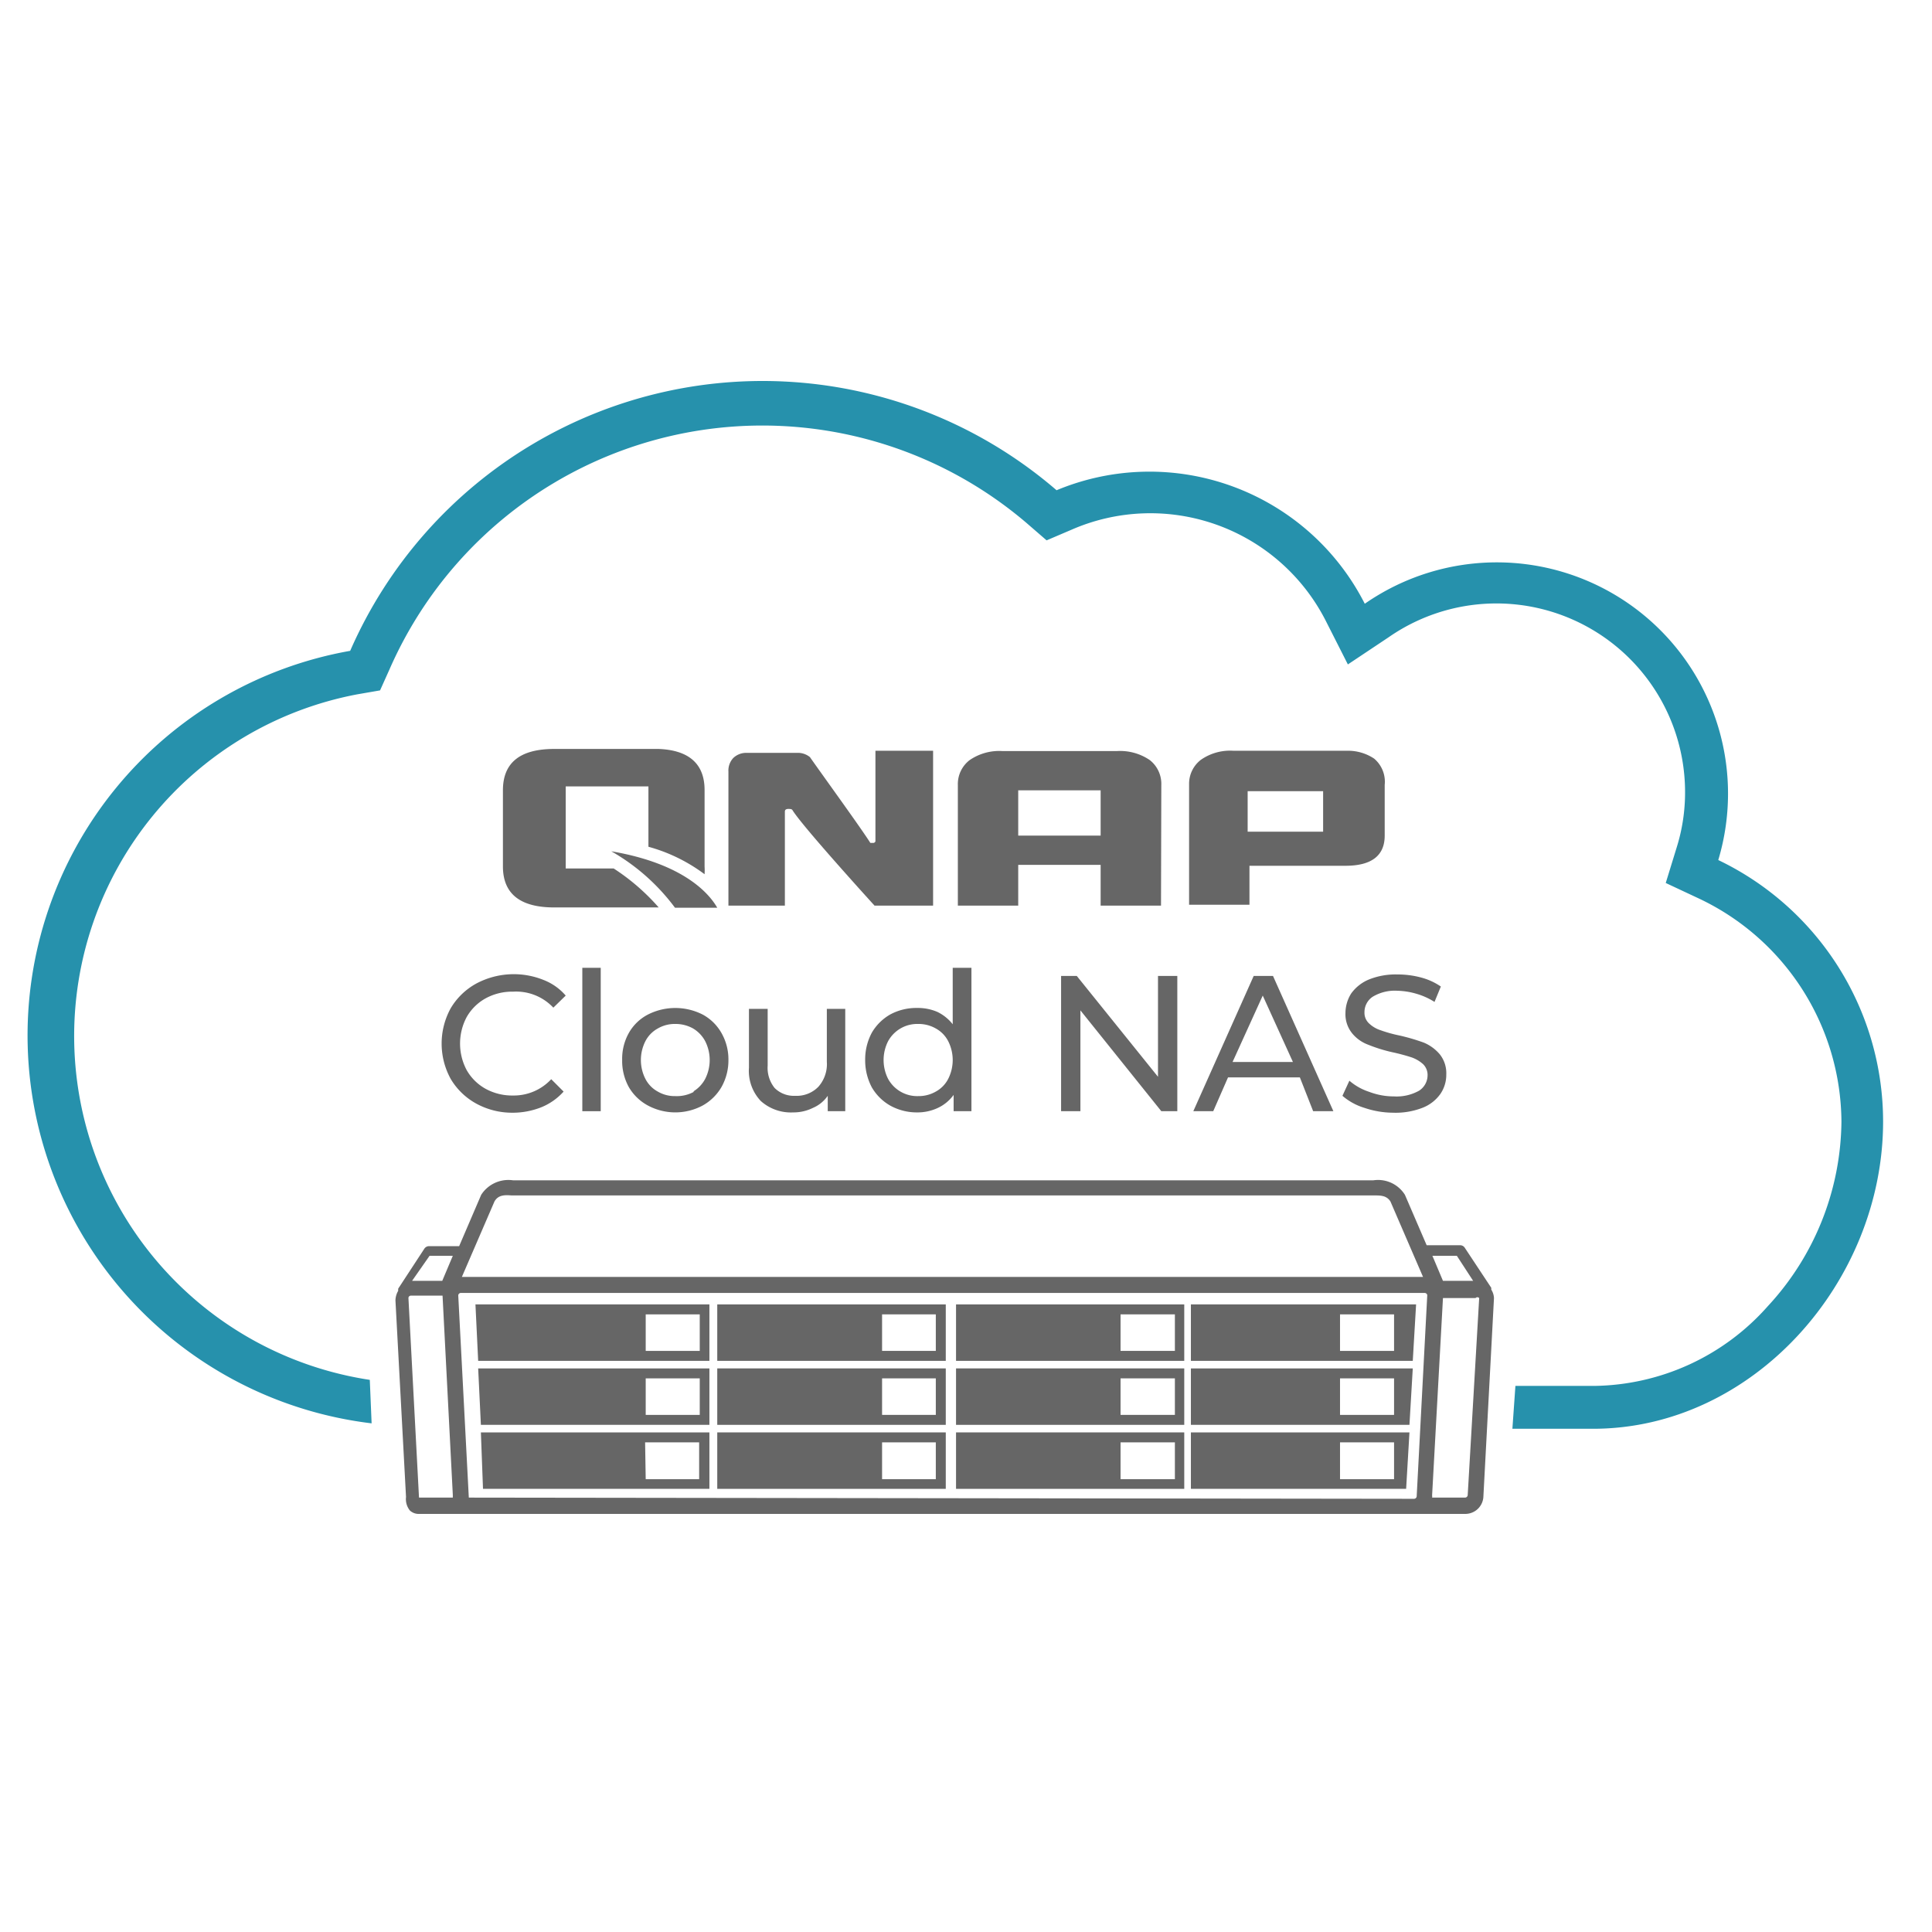 <svg xmlns="http://www.w3.org/2000/svg" viewBox="0 0 64 64"><defs><style>.cls-1{fill:#666;}.cls-2{fill:#2691ac;}</style></defs><g id="font"><g id="icon-0172-QuTScloud"><g id="Logo-0052-QuTScloud"><path class="cls-1" d="M16,49.32H23.5V47.45H15.93Zm5.37-1.54h1.79V49H21.39Z"/><path class="cls-1" d="M39.45,49.32h7.13l.11-1.87H39.45Zm4.94-1.54h1.79V49H44.39Z"/><path class="cls-1" d="M23.76,47.45v1.87h7.57V47.45H23.76Zm5.46.33H31V49H29.22Z"/><path class="cls-1" d="M31.67,47.45v1.87h7.56V47.45H31.67Zm5.45.33h1.8V49h-1.8Z"/><path class="cls-1" d="M15.93,47.2H23.5V45.33H15.84Zm5.46-1.54h1.79v1.21H21.39Z"/><path class="cls-1" d="M39.45,47.2h7.24l.11-1.87H39.45Zm4.94-1.54h1.79v1.21H44.39Z"/><path class="cls-1" d="M23.76,45.33V47.2h7.57V45.33H23.76Zm5.46.33H31v1.21H29.22Z"/><path class="cls-1" d="M31.67,45.33V47.2h7.56V45.33H31.67Zm5.45.33h1.8v1.21h-1.8Z"/><path class="cls-1" d="M15.84,45.08H23.5V43.21H15.75Zm5.55-1.54h1.79v1.21H21.39Z"/><path class="cls-1" d="M39.45,43.21v1.87H46.8l.11-1.87Zm6.73,1.54H44.39V43.54h1.79Z"/><path class="cls-1" d="M23.76,43.21v1.87h7.57V43.21H23.76Zm5.46.33H31v1.21H29.22Z"/><path class="cls-1" d="M31.67,43.21v1.87h7.56V43.21H31.67Zm5.45.33h1.8v1.21h-1.8Z"/><path class="cls-1" d="M49.4,42.72s0,0,0-.06l-.88-1.33a.18.18,0,0,0-.15-.08H47.26l-.72-1.67,0,0a1.05,1.05,0,0,0-1.05-.48H17a1.07,1.07,0,0,0-1.06.48l-.73,1.7h-1a.19.19,0,0,0-.15.08l-.87,1.33,0,.07a.66.66,0,0,0-.09.32l.35,6.51v0a.6.6,0,0,0,.13.45.43.43,0,0,0,.31.11H48.53a.6.6,0,0,0,.61-.59L49.49,43A.57.57,0,0,0,49.4,42.72ZM48.26,41.6l.54.83h-1l-.35-.83ZM16.38,39.8c.12-.21.32-.22.56-.2H45.5c.24,0,.43,0,.56.2l1.08,2.5H15.3Zm-2.15,1.8H15l-.35.83h-1ZM13.53,43a.08.08,0,0,1,.08-.08h1.05l.34,6.6v.09H13.88v0Zm2,6.61v0l-.35-6.7a.09.09,0,0,1,.08-.08H47.19a.09.09,0,0,1,.09.07l-.35,6.66a.09.09,0,0,1-.09.09Zm33.09-.09a.09.09,0,0,1-.09.09H47.44a.17.17,0,0,0,0-.07L47.8,43h1.08A.08.08,0,0,1,49,43Z"/><path class="cls-2" d="M56.92,28.49A7.66,7.66,0,0,0,45.21,20,8,8,0,0,0,35,16.24,14.91,14.91,0,0,0,11.6,21.56a12.94,12.94,0,0,0,.71,25.59l-.06-1.44A11.52,11.52,0,0,1,11.84,23l.75-.13.31-.69A13.48,13.48,0,0,1,34,17.32l.67.58.82-.35a6.52,6.52,0,0,1,8.42,3l.74,1.46L46,21.11a6.25,6.25,0,0,1,9.82,5.13,6.09,6.09,0,0,1-.28,1.84l-.36,1.17,1.11.52A8.23,8.23,0,0,1,61,37.16a9.11,9.11,0,0,1-2.44,6.11,7.8,7.8,0,0,1-5.75,2.64H50.2l-.1,1.42h2.67c5.31,0,9.61-4.87,9.61-10.18A9.61,9.61,0,0,0,56.92,28.49Z"/><path class="cls-1" d="M38.46,30h-2V28.65H33.73V30h-2V26a1,1,0,0,1,.39-.82,1.73,1.73,0,0,1,1.09-.3H37a1.74,1.74,0,0,1,1.09.3,1,1,0,0,1,.38.82Zm-2-2.32v-1.5H33.73v1.5Z"/><path class="cls-1" d="M45.52,25.13a1.56,1.56,0,0,0-.91-.26H40.86a1.69,1.69,0,0,0-1.08.3,1,1,0,0,0-.39.8h0v4h2V28.68h3.18c.87,0,1.3-.34,1.3-1V26A1,1,0,0,0,45.52,25.13Zm-1.69,2.42h-2.5V26.21h2.5Z"/><path class="cls-1" d="M29.29,24.87H29v3a.08.08,0,0,1-.1.05.17.17,0,0,1-.07,0c-.33-.52-1.61-2.28-2-2.84h0s0,0,0,0h0a.63.63,0,0,0-.43-.14H24.75a.62.62,0,0,0-.46.17.61.61,0,0,0-.16.45h0V30H26s0-2.4,0-3.1c0-.05,0-.12.18-.1a.09.09,0,0,1,.08.05h0c.36.57,2.71,3.15,2.71,3.15h1.94V24.87Z"/><path class="cls-1" d="M20.25,28.2a6.85,6.85,0,0,1,2.11,1.87h1.4C23.52,29.65,22.71,28.62,20.25,28.2Z"/><path class="cls-1" d="M20.33,28.77H18.74V26.05h2.74v2a5.54,5.54,0,0,1,1.86.91,2.11,2.11,0,0,0,0-.26V26.17c0-.86-.51-1.32-1.52-1.36H18.36c-1.14,0-1.7.46-1.7,1.37v2.52c0,.9.56,1.36,1.7,1.36h3.46A7.12,7.12,0,0,0,20.33,28.77Z"/><path class="cls-1" d="M15.78,36.56a2.23,2.23,0,0,1-.85-.82,2.43,2.43,0,0,1,0-2.34,2.23,2.23,0,0,1,.85-.82A2.64,2.64,0,0,1,18,32.46a1.85,1.85,0,0,1,.74.52l-.41.4A1.69,1.69,0,0,0,17,32.85a1.83,1.83,0,0,0-.91.22,1.63,1.63,0,0,0-.63.62,1.87,1.87,0,0,0,0,1.76,1.63,1.63,0,0,0,.63.62,1.83,1.83,0,0,0,.91.22,1.69,1.69,0,0,0,1.26-.54l.41.41a2,2,0,0,1-.74.52,2.58,2.58,0,0,1-1,.18A2.47,2.47,0,0,1,15.78,36.56Z"/><path class="cls-1" d="M19.29,32.06h.61v4.75h-.61Z"/><path class="cls-1" d="M21.46,36.62a1.61,1.61,0,0,1-.63-.61,1.79,1.79,0,0,1-.22-.9,1.75,1.75,0,0,1,.22-.89,1.54,1.54,0,0,1,.63-.61,2,2,0,0,1,1.82,0,1.58,1.58,0,0,1,.62.61,1.76,1.76,0,0,1,.23.89,1.8,1.8,0,0,1-.23.9,1.65,1.65,0,0,1-.62.61,1.92,1.92,0,0,1-1.82,0Zm1.5-.46a1.08,1.08,0,0,0,.4-.42,1.38,1.38,0,0,0,0-1.25,1.08,1.08,0,0,0-.4-.42,1.18,1.18,0,0,0-.59-.15,1.11,1.11,0,0,0-.58.15,1,1,0,0,0-.41.42,1.38,1.38,0,0,0,0,1.25,1,1,0,0,0,.41.42,1.11,1.11,0,0,0,.58.15A1.18,1.18,0,0,0,23,36.16Z"/><path class="cls-1" d="M28,33.42v3.39h-.58V36.3a1.14,1.14,0,0,1-.49.4,1.45,1.45,0,0,1-.66.15,1.49,1.49,0,0,1-1.07-.38,1.45,1.45,0,0,1-.39-1.1V33.42h.62V35.3a1.06,1.06,0,0,0,.23.74.9.9,0,0,0,.68.26,1,1,0,0,0,.77-.3,1.13,1.13,0,0,0,.28-.83V33.42Z"/><path class="cls-1" d="M32.18,32.06v4.75h-.59v-.54a1.35,1.35,0,0,1-.52.43,1.58,1.58,0,0,1-.69.15,1.82,1.82,0,0,1-.88-.22,1.65,1.65,0,0,1-.62-.61,1.91,1.91,0,0,1-.22-.91,1.87,1.87,0,0,1,.22-.9,1.65,1.65,0,0,1,.62-.61,1.82,1.82,0,0,1,.88-.21,1.63,1.63,0,0,1,.67.13,1.45,1.45,0,0,1,.51.41V32.06ZM31,36.16a1,1,0,0,0,.41-.42,1.38,1.38,0,0,0,0-1.25,1,1,0,0,0-.41-.42,1.14,1.14,0,0,0-.58-.15,1.1,1.1,0,0,0-1,.57,1.38,1.38,0,0,0,0,1.25,1.1,1.1,0,0,0,1,.57A1.14,1.14,0,0,0,31,36.16Z"/><path class="cls-1" d="M39,32.33v4.48h-.53l-2.68-3.34v3.34h-.64V32.33h.52l2.69,3.34V32.33Z"/><path class="cls-1" d="M43.06,35.69H40.68l-.49,1.12h-.66l2-4.48h.64l2,4.48h-.67Zm-.23-.51-1-2.2-1,2.2Z"/><path class="cls-1" d="M45.2,36.7a2,2,0,0,1-.73-.4l.23-.5a1.9,1.9,0,0,0,.66.37,2.29,2.29,0,0,0,.82.15,1.52,1.52,0,0,0,.83-.19.61.61,0,0,0,.28-.5.5.5,0,0,0-.15-.38,1.14,1.14,0,0,0-.37-.22,6.45,6.45,0,0,0-.63-.17,5,5,0,0,1-.81-.25,1.24,1.24,0,0,1-.53-.37,1,1,0,0,1-.23-.68,1.23,1.23,0,0,1,.19-.65,1.37,1.37,0,0,1,.58-.46,2.37,2.37,0,0,1,.95-.17,3,3,0,0,1,.78.1,2.11,2.11,0,0,1,.66.3l-.21.51a2.3,2.3,0,0,0-.6-.27,2.42,2.42,0,0,0-.63-.1,1.42,1.42,0,0,0-.82.2.61.61,0,0,0-.27.51.48.48,0,0,0,.16.38,1,1,0,0,0,.38.22,4.46,4.46,0,0,0,.61.17,6.59,6.59,0,0,1,.82.24,1.4,1.4,0,0,1,.52.38,1,1,0,0,1,.22.67,1.12,1.12,0,0,1-.19.64,1.3,1.3,0,0,1-.58.46,2.46,2.46,0,0,1-1,.17A3,3,0,0,1,45.2,36.7Z"/></g></g></g></svg>